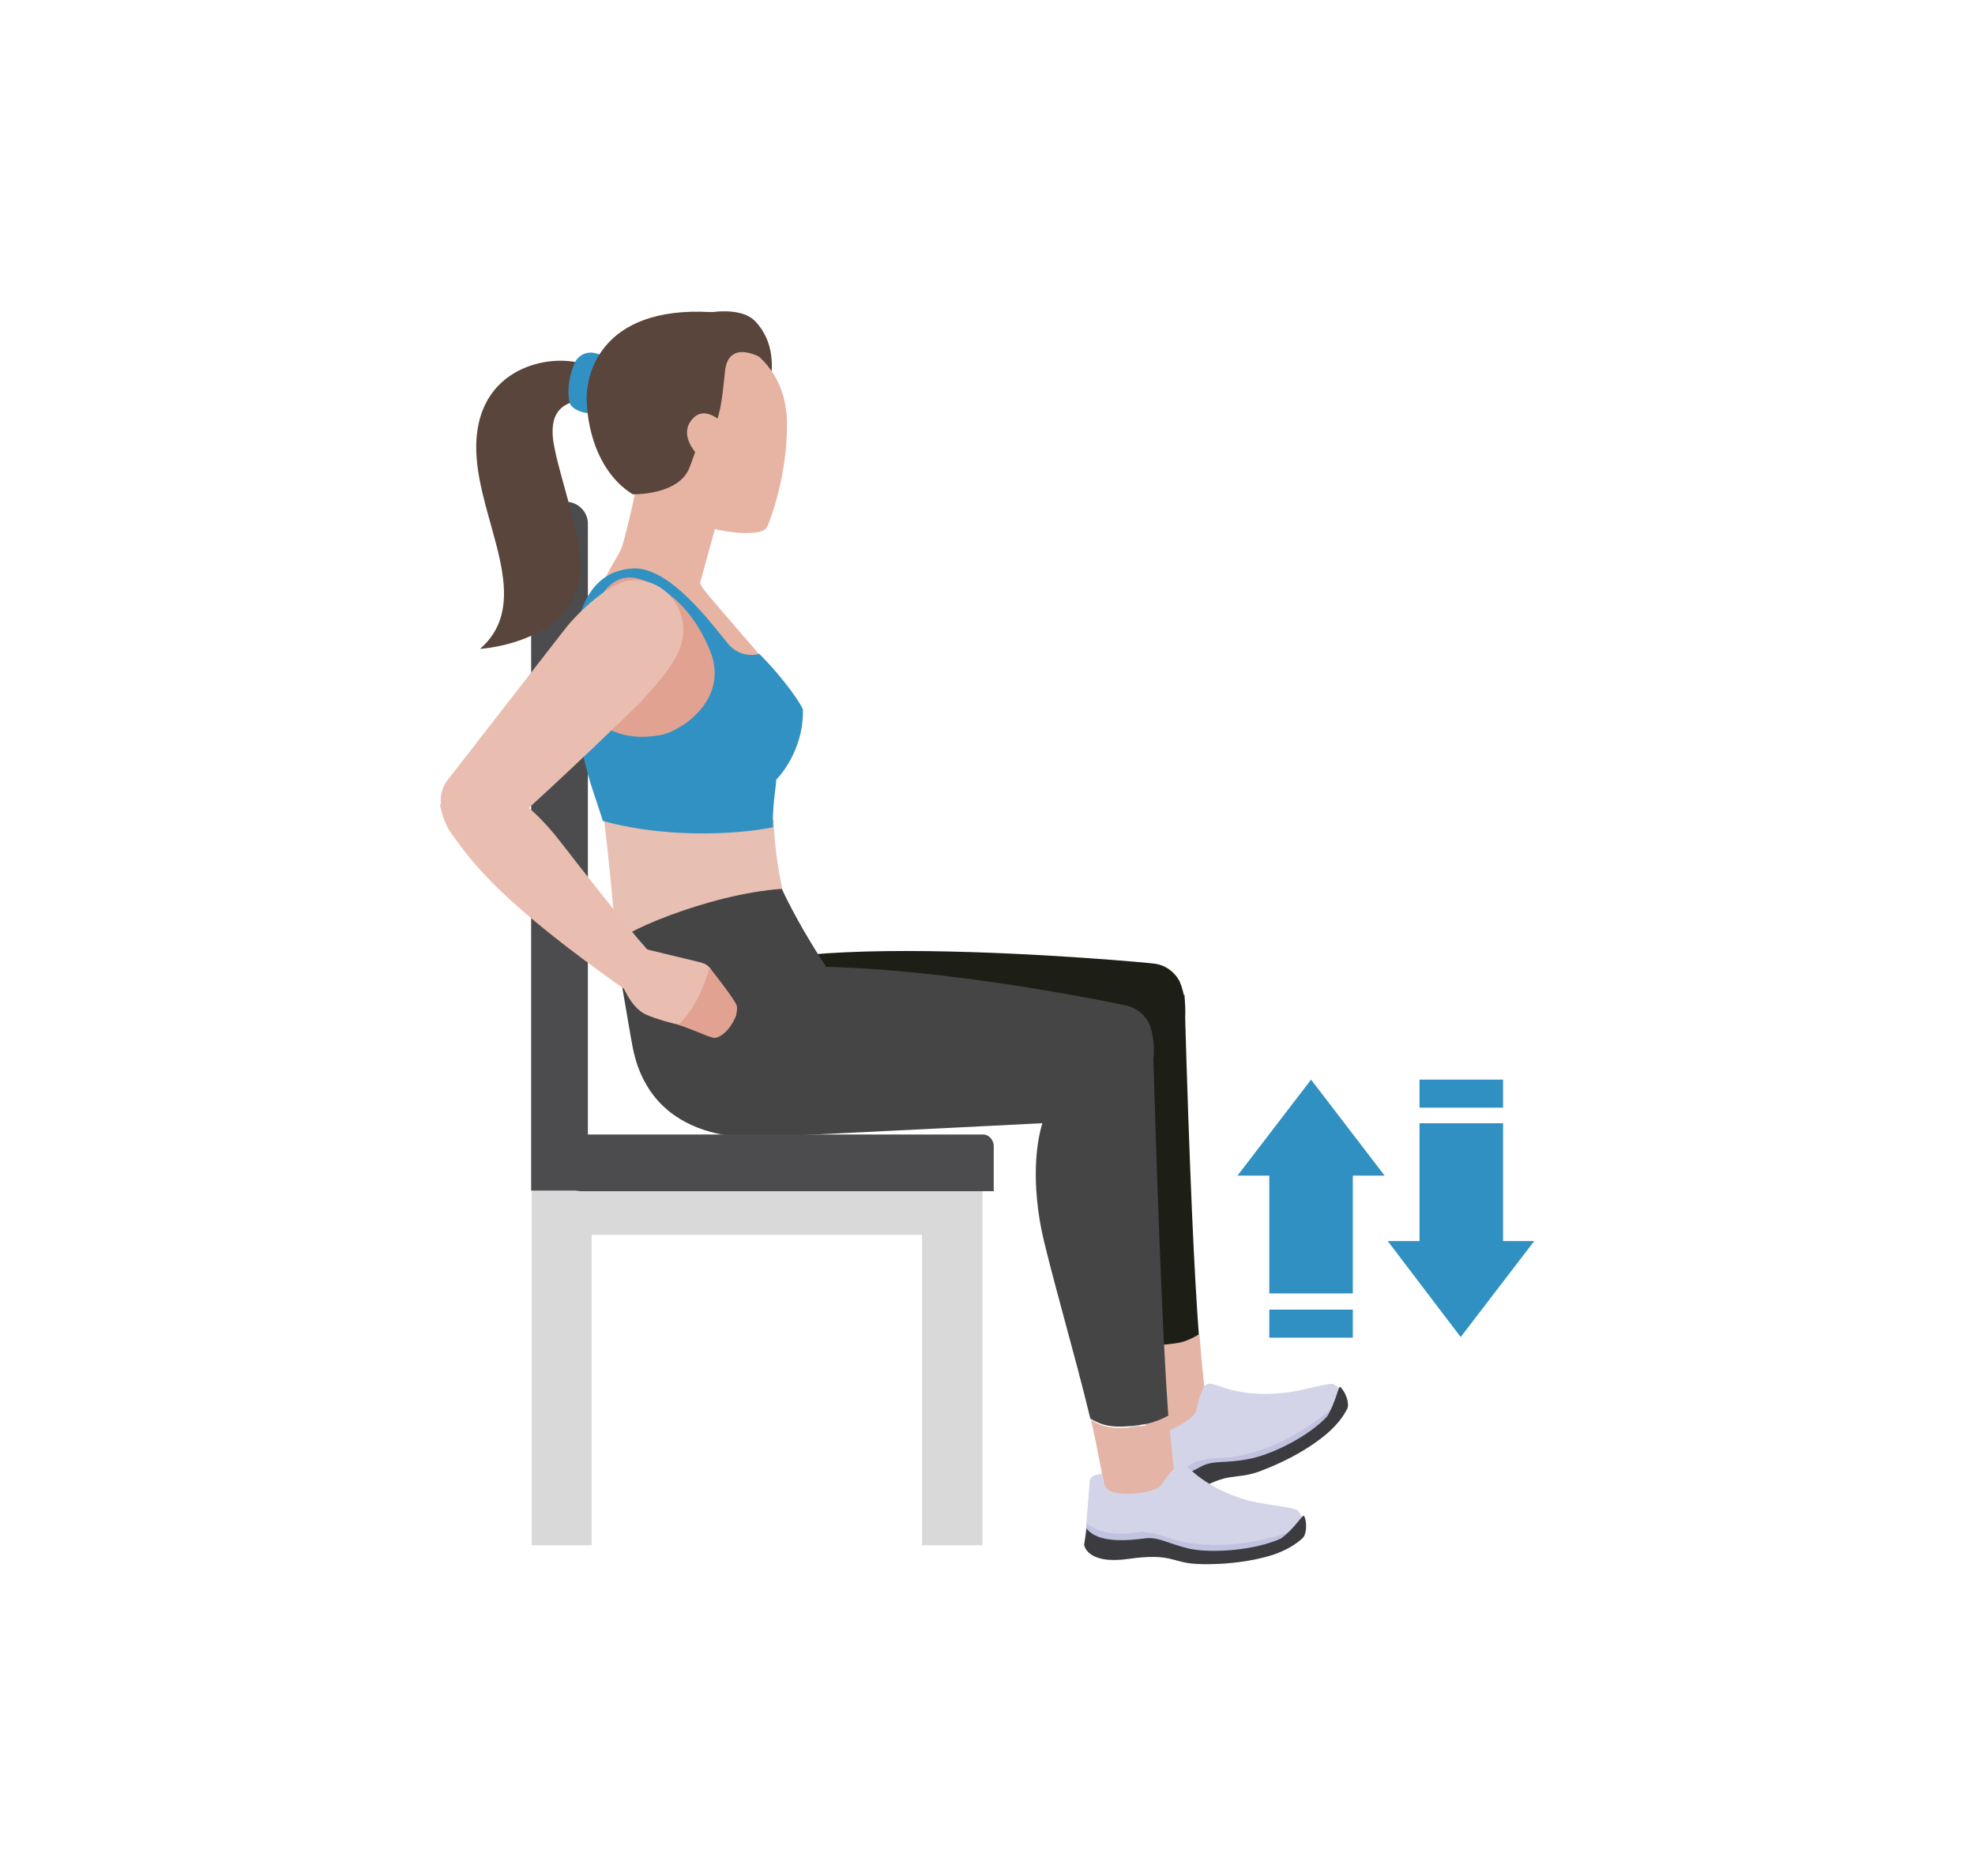 <?xml version="1.0" encoding="utf-8"?>
<!-- Generator: Adobe Illustrator 22.1.0, SVG Export Plug-In . SVG Version: 6.00 Build 0)  -->
<svg version="1.1" id="Layer_1" xmlns="http://www.w3.org/2000/svg" xmlns:xlink="http://www.w3.org/1999/xlink" x="0px" y="0px"
	 viewBox="0 0 316.8 300.9" style="enable-background:new 0 0 316.8 300.9;" xml:space="preserve">
<style type="text/css">
	.st0{fill:#E4B5A6;}
	.st1{fill:#1D1E16;}
	.st2{fill:#D4D4E8;}
	.st3{fill:#C1C2DF;}
	.st4{fill:#3C3C40;}
	.st5{fill:#E7BFB3;}
	.st6{fill:#454545;}
	.st7{fill:#F0537C;}
	.st8{fill:#D9D9DA;}
	.st9{fill:#4C4C4E;}
	.st10{fill:#59453B;}
	.st11{fill:#3291C3;}
	.st12{fill:#E7B4A4;}
	.st13{fill:#E1A291;}
	.st14{fill:#E9BEB1;}
	.st15{fill:#3190C2;}
</style>
<g>
	<g>
		<path class="st0" d="M190.5,229.3c3.2-0.8,3.2-3.3,3.2-3.3c-0.3-1.3-0.9-6.6-1.3-11.9c-1,0.5-2.2,1.2-3.9,1.4
			c-5.1,0.8-6.7,0.2-8.6-0.9c0.9,3.7,2.5,12.6,2.6,13C183.3,228.5,186,230.4,190.5,229.3z"/>
		<path class="st1" d="M179.5,161.4c-8.9,4.2-7.8,17.8-6.6,24.1c1,4.9,5.1,19.3,7.5,29.1c1.9,1,3.3,1.6,8.2,0.9
			c1.6-0.2,2.8-0.9,3.7-1.4c-0.7-9.2-1.5-25.9-2.3-54.5L179.5,161.4z"/>
	</g>
	<g>
		<path class="st2" d="M209.2,232.6c3.1-1.9,5.5-4,6.9-6.6c0.5-1.1-1.2-3.7-2.4-4c-1.9,0.1-5.3,1.3-8.3,1.5
			c-3.2,0.3-6.4,0.1-9.7-1.1c-1.4-0.5-2-0.6-2.5,0c0,0-0.8,1.1-1.3,3.9c-0.2,1.2-4.9,4-7.2,3.8c-1.4-0.1-2.2-2.1-2.2-2.1
			c-0.2,0.2-1.7,0.8-1.4,1.9c1.1,3.4,2.6,8.5,2.6,8.5s1.4,4.7,7.5,0.9c6.2-3.8,6.6-2,10.7-3.4C203.8,235.4,206.6,234.2,209.2,232.6z
			"/>
		<path class="st3" d="M183.7,238.6c0,0-0.3-0.8-0.6-2.1c1.1,0.3,4.2,0.9,8.7-2c0,0,2.2-0.6,3.4-0.6c1.3,0,9.2-0.1,18.5-8l1.3,1.6
			c-1.4,1.9-3.5,3.6-5.9,5.1c-2.6,1.6-5.4,2.8-7.3,3.5c-4.1,1.4-4.5-0.5-10.7,3.4C185.1,243.3,183.7,238.6,183.7,238.6z"/>
		<path class="st4" d="M184,239.8c0,0-0.4-1.8-0.6-2.6c2.5,1.6,7.2-0.8,9.2-1.9c2-1.1,3.9-0.5,7.5-1.2c3.6-0.6,9.8-3.6,12.8-6.9
			c1.4-2.3,1.8-5,2.1-4.7c0.9,0.9,1.5,2.7,1.1,3.5c-1.3,2.6-3.8,4.7-6.9,6.6c-2.6,1.6-5.4,2.8-7.3,3.5c-4.1,1.4-4.4-0.2-10.7,3.4
			C185.4,242.7,184,239.8,184,239.8z"/>
	</g>
	<path class="st1" d="M115.4,159.8c1.3,3.7-0.8,7.2,2.9,8.7c4.7,1.9,8.1,10.9,15,10.4c2-0.1,55.6-7.4,55.6-7.4l1.1-7.4
		c0.3-2.3,0.1-4.6-0.8-6.7c-0.8-1.5-2.3-2.6-4-2.8C185.3,154.5,111.2,147.6,115.4,159.8z"/>
	<path class="st5" d="M127.4,149.3c-0.8-1.8-3.1-9.7-3.3-17.8c-5.3,0.3-17.3,0.8-27.2,0.1c1.2,9.6,1.8,18.6,2.2,22.1l25.8-0.8
		L127.4,149.3z"/>
	<g>
		<path class="st0" d="M185.6,242.5c3.2-0.8,3.2-3.3,3.2-3.3c-0.3-1.3-0.9-6.6-1.3-11.9c-1,0.5-2.2,1.2-3.9,1.4
			c-5.1,0.8-6.7,0.2-8.6-0.9c0.9,3.7,2.5,12.6,2.6,13C178.4,241.6,181.1,243.6,185.6,242.5z"/>
		<path class="st6" d="M173.9,171.7c-9.3,4.4-8.2,18.7-6.9,25.3c1,5.2,5.4,20.2,7.9,30.6c2,1.1,3.5,1.7,8.6,0.9
			c1.7-0.3,3-0.9,3.9-1.4c-0.7-9.7-1.5-27.2-2.4-57.3L173.9,171.7z"/>
	</g>
	<path class="st6" d="M136.6,160.9c-0.9-1.1-7-9.4-11.2-18.3c-11.8,0.8-27.2,7.5-26.9,9.1c1.1,4.8,2.2,12.2,3,16.4
		c3.4,17,22.3,14.2,22.3,14.2l19.7-13.4C140.5,165.3,137.8,162.3,136.6,160.9z"/>
	<path class="st6" d="M106.9,160.7c-2.6,3.2-1.5,7.5,2.2,9.4c4.8,2.4,7.5,12.1,14.8,12.2c2.1,0,59-2.9,59-2.9l1.8-7.7
		c0.6-2.4,0.5-4.8-0.2-7.1c-0.7-1.7-2.1-2.9-3.9-3.3C180.6,161.3,117.3,147.7,106.9,160.7z"/>
	<g>
		<path class="st7" d="M111.6,89.8c0.1-0.2,0.3-0.4,0.4-0.6C111.8,89.5,111.7,89.7,111.6,89.8z"/>
	</g>
	<g>
		<polygon class="st8" points="157.6,247.9 147.9,247.9 147.9,198.1 94.9,198.1 94.9,247.9 85.3,247.9 85.3,188.5 157.6,188.5 		"/>
		<g>
			<path class="st9" d="M157.7,182H93.3c-1.9,0-3.5,1.6-3.5,3.5v2.1c0,1.9,1.6,3.5,3.5,3.5h66.1v-7.4
				C159.3,182.8,158.6,182,157.7,182z"/>
		</g>
		<path class="st9" d="M94.3,189.4V84c0-1.9-1.6-3.5-3.5-3.5h-2.1c-1.9,0-3.5,1.6-3.5,3.5V191h7.4C93.5,191,94.3,190.3,94.3,189.4z"
			/>
	</g>
	<g>
		<path class="st10" d="M76.4,72.5c-0.5-15.2,14.8-16.2,18.5-13.4c2.9,2.3-0.3,2.8,0,4.1c0,0-0.4,0.9-0.6,0.9
			c-3.7,0.2-6.1,1.6-5.6,6.3c0.6,4.4,2.8,10,4.1,17.3c2.8,15.3-15.8,16.4-15.8,16.4C85.8,96.4,76.8,83.8,76.4,72.5z"/>
		<path class="st11" d="M92.1,58.4c-0.5,1.3-1.2,3.3-0.8,5.9c0.1,0.8,0.8,1.3,1.5,1.6c0.7,0.3,1.5,0.5,2.4,0.2c0,0,0.8-7.2,1.6-8.9
			c0,0-0.5-0.4-1.6-0.6C93.9,56.4,92.6,57.1,92.1,58.4z"/>
	</g>
	<g>
		<path class="st12" d="M114.9,105c0,0-6.1-10.1-9.9-7.7c-0.1,0.1-3.2,1.2-3.2,1.2c-2.9,1-4.4,11.6-4.4,11.6
			c-0.3-6.2-1.4-14.9-0.6-16.7c1.1-2.5,2.1-3.7,2.9-5.5c0.5-1.2,2.6-10.2,3.1-13.6l13.3,5.4l-3.8,13.8c0,0-0.1,0.3,1.5,2.2
			c3.6,4.2,5.3,6.2,8.1,9.4C121.2,105,116,105.6,114.9,105z"/>
	</g>
	<g>
		<path class="st11" d="M93.1,119c-2.1-10.8-2.6-27.2,8.4-27.8c5.8-0.4,12.6,8.8,15.3,12.1c1.1,1.3,2.8,2,4.5,1.7
			c0.2,0,0.4-0.1,0.5-0.1c4.2,4.2,7,8.5,7,9c0.1,6.9-4.3,11.2-4.3,11.2c0.1,0.3-0.7,4.7-0.5,7.6c-3.5,0.8-15.6,2.2-27.3-1
			C95,126.3,94.3,125.1,93.1,119z"/>
	</g>
	<g>
		<path class="st10" d="M112.4,50.4c0,0,6.2-1.6,8.8,1.2c7.3,7.9-3,21.9-3,21.9S108.2,59.9,112.4,50.4z"/>
		<path class="st12" d="M126.2,66.8c0-0.3,0-0.5-0.1-0.8c-0.6-6.2-5.1-11-11-12c-4.2-0.7-7.2,0.3-8.7,1c-4.1,1.8-7,6-7.1,10.7
			c-0.2,1.3-2.4,5.7,0.4,11.2l12.4,7.2c3.5,1.4,10.1,2.1,10.9,0.5C123.6,83.5,126.6,75.3,126.2,66.8z"/>
	</g>
	<path class="st13" d="M113.9,104.4c3.2,7.9-4.8,12.9-7.8,13.5c-9.2,1.8-15.2-4.6-13.3-12.4c1.9-7.8,4.2-13.5,9-12.8
		C103.9,93.1,110.2,95.3,113.9,104.4z"/>
	<g>
		<path class="st10" d="M117.5,50.4C97.8,47.8,94,58.6,94.1,64.2c0.2,5.8,2.4,12,7.4,15.1c0,0,7.4,0.2,9.1-4.3
			c0.2-0.4,1.1-3.1,1.3-3.5c2-4.6,0.9-11.5,1.8-15.2C114.8,51.9,118.4,50.6,117.5,50.4z"/>
	</g>
	<path class="st10" d="M122.3,57.5c0,0-5.4-3.3-6,2c-0.5,4.7-0.9,10.5-3.9,10.3c0,0-1.9-8.6-1.6-11.8
		C111.3,53.2,119.4,49.1,122.3,57.5z"/>
	<path class="st12" d="M110.7,67.7c-2.1,3.2,3,7.7,4.9,7.3c1.5-0.3,2.9-4.2,2.9-4.2S113.6,63.3,110.7,67.7z"/>
	<g>
		<g>
			<g>
				<g>
					<path class="st14" d="M104.6,153l-4,6c-20.3-14.3-24.7-20.4-28.2-25.3c-1.5-2.1-1.8-4.6-1.8-4.6s6.8-10.3,19.5,6.2
						C98.9,146.7,104.8,153.7,104.6,153z"/>
					<path class="st14" d="M71.9,131.6l3.7,4.2c0,0,2.3,0,5.1-2.5c8.8-7.7,22-20.6,22-20.6c3.8-4.2,6.7-7.5,6.9-11.2
						c0.2-4.9-3.8-8.9-8.6-8.4c-3,0.3-8.1,4.8-10.6,8.1l-18.8,24.2C70.3,127.3,70.4,129.9,71.9,131.6z"/>
				</g>
			</g>
		</g>
		<path class="st14" d="M103.7,162.8c1.9,0.8,3.9,1.3,5.2,1.6c0,0,9.3,1.3,9.2-1.9l-4.2-7.2c-0.4-0.4-0.6-0.7-1.9-1l-9.1-2.2
			c-0.2,2.5-1.1,3.6-3.2,5.6C99.7,157.7,101.1,161.7,103.7,162.8z"/>
		<path class="st13" d="M118.2,161.4c0.3,1.9-1.8,4.9-3.5,5.1c-0.6,0.1-2.9-1.1-5.9-2.1c3.6-3.3,5-9.2,5-9.2
			S118.1,160.6,118.2,161.4z"/>
	</g>
	<g>
		<path class="st2" d="M200,250.4c3.6-0.6,6.6-1.6,8.8-3.6c0.9-0.8,0.3-3.9-0.8-4.6c-1.8-0.6-5.4-0.8-8.2-1.6c-3-0.9-6-2.3-8.6-4.6
			c-1.1-1-1.6-1.3-2.3-0.9c0,0-1.1,0.8-2.7,3.2c-0.7,1.1-6,1.9-8.1,0.9c-1.3-0.6-1.3-2.8-1.3-2.8c-0.2,0.1-1.9,0.1-2,1.2
			c-0.3,3.5-0.7,8.9-0.7,8.9s-0.5,4.9,6.7,3.6c7.1-1.3,6.8,0.6,11.2,0.8C193.9,251,196.9,250.9,200,250.4z"/>
		<path class="st3" d="M174.1,246.5c0,0,0.1-0.9,0.2-2.1c0.9,0.7,3.6,2.4,8.9,1.3c0,0,2.2,0.3,3.4,0.7c1.2,0.5,8.6,3.3,20.2-0.6
			l0.7,1.9c-2,1.3-4.5,2.1-7.4,2.5c-3,0.5-6,0.6-8,0.5c-4.3-0.2-4-2.1-11.2-0.8C173.6,251.4,174.1,246.5,174.1,246.5z"/>
		<path class="st4" d="M173.9,247.8c0,0,0.3-1.8,0.4-2.6c1.8,2.5,7,1.9,9.3,1.6c2.3-0.3,3.8,0.9,7.4,1.7c3.6,0.7,10.4,0.2,14.5-1.7
			c2.2-1.6,3.5-4,3.7-3.6c0.5,1.1,0.4,3-0.3,3.6c-2.2,2-5.2,3-8.8,3.6c-3,0.5-6,0.6-8,0.5c-4.3-0.2-4-1.8-11.2-0.8
			C174.2,251,173.9,247.8,173.9,247.8z"/>
	</g>
	<g>
		<g>
			<rect x="227.7" y="173.2" class="st15" width="13.4" height="4.5"/>
			<rect x="227.7" y="180.2" class="st15" width="13.4" height="22.5"/>
			<polygon class="st15" points="222.6,199.1 234.3,214.5 246.1,199.1 			"/>
		</g>
	</g>
	<g>
		<g>
			<rect x="203.6" y="210.1" class="st15" width="13.4" height="4.5"/>
			<rect x="203.6" y="185" class="st15" width="13.4" height="22.5"/>
			<polygon class="st15" points="222.1,188.6 210.3,173.2 198.5,188.6 			"/>
		</g>
	</g>
</g>
</svg>
